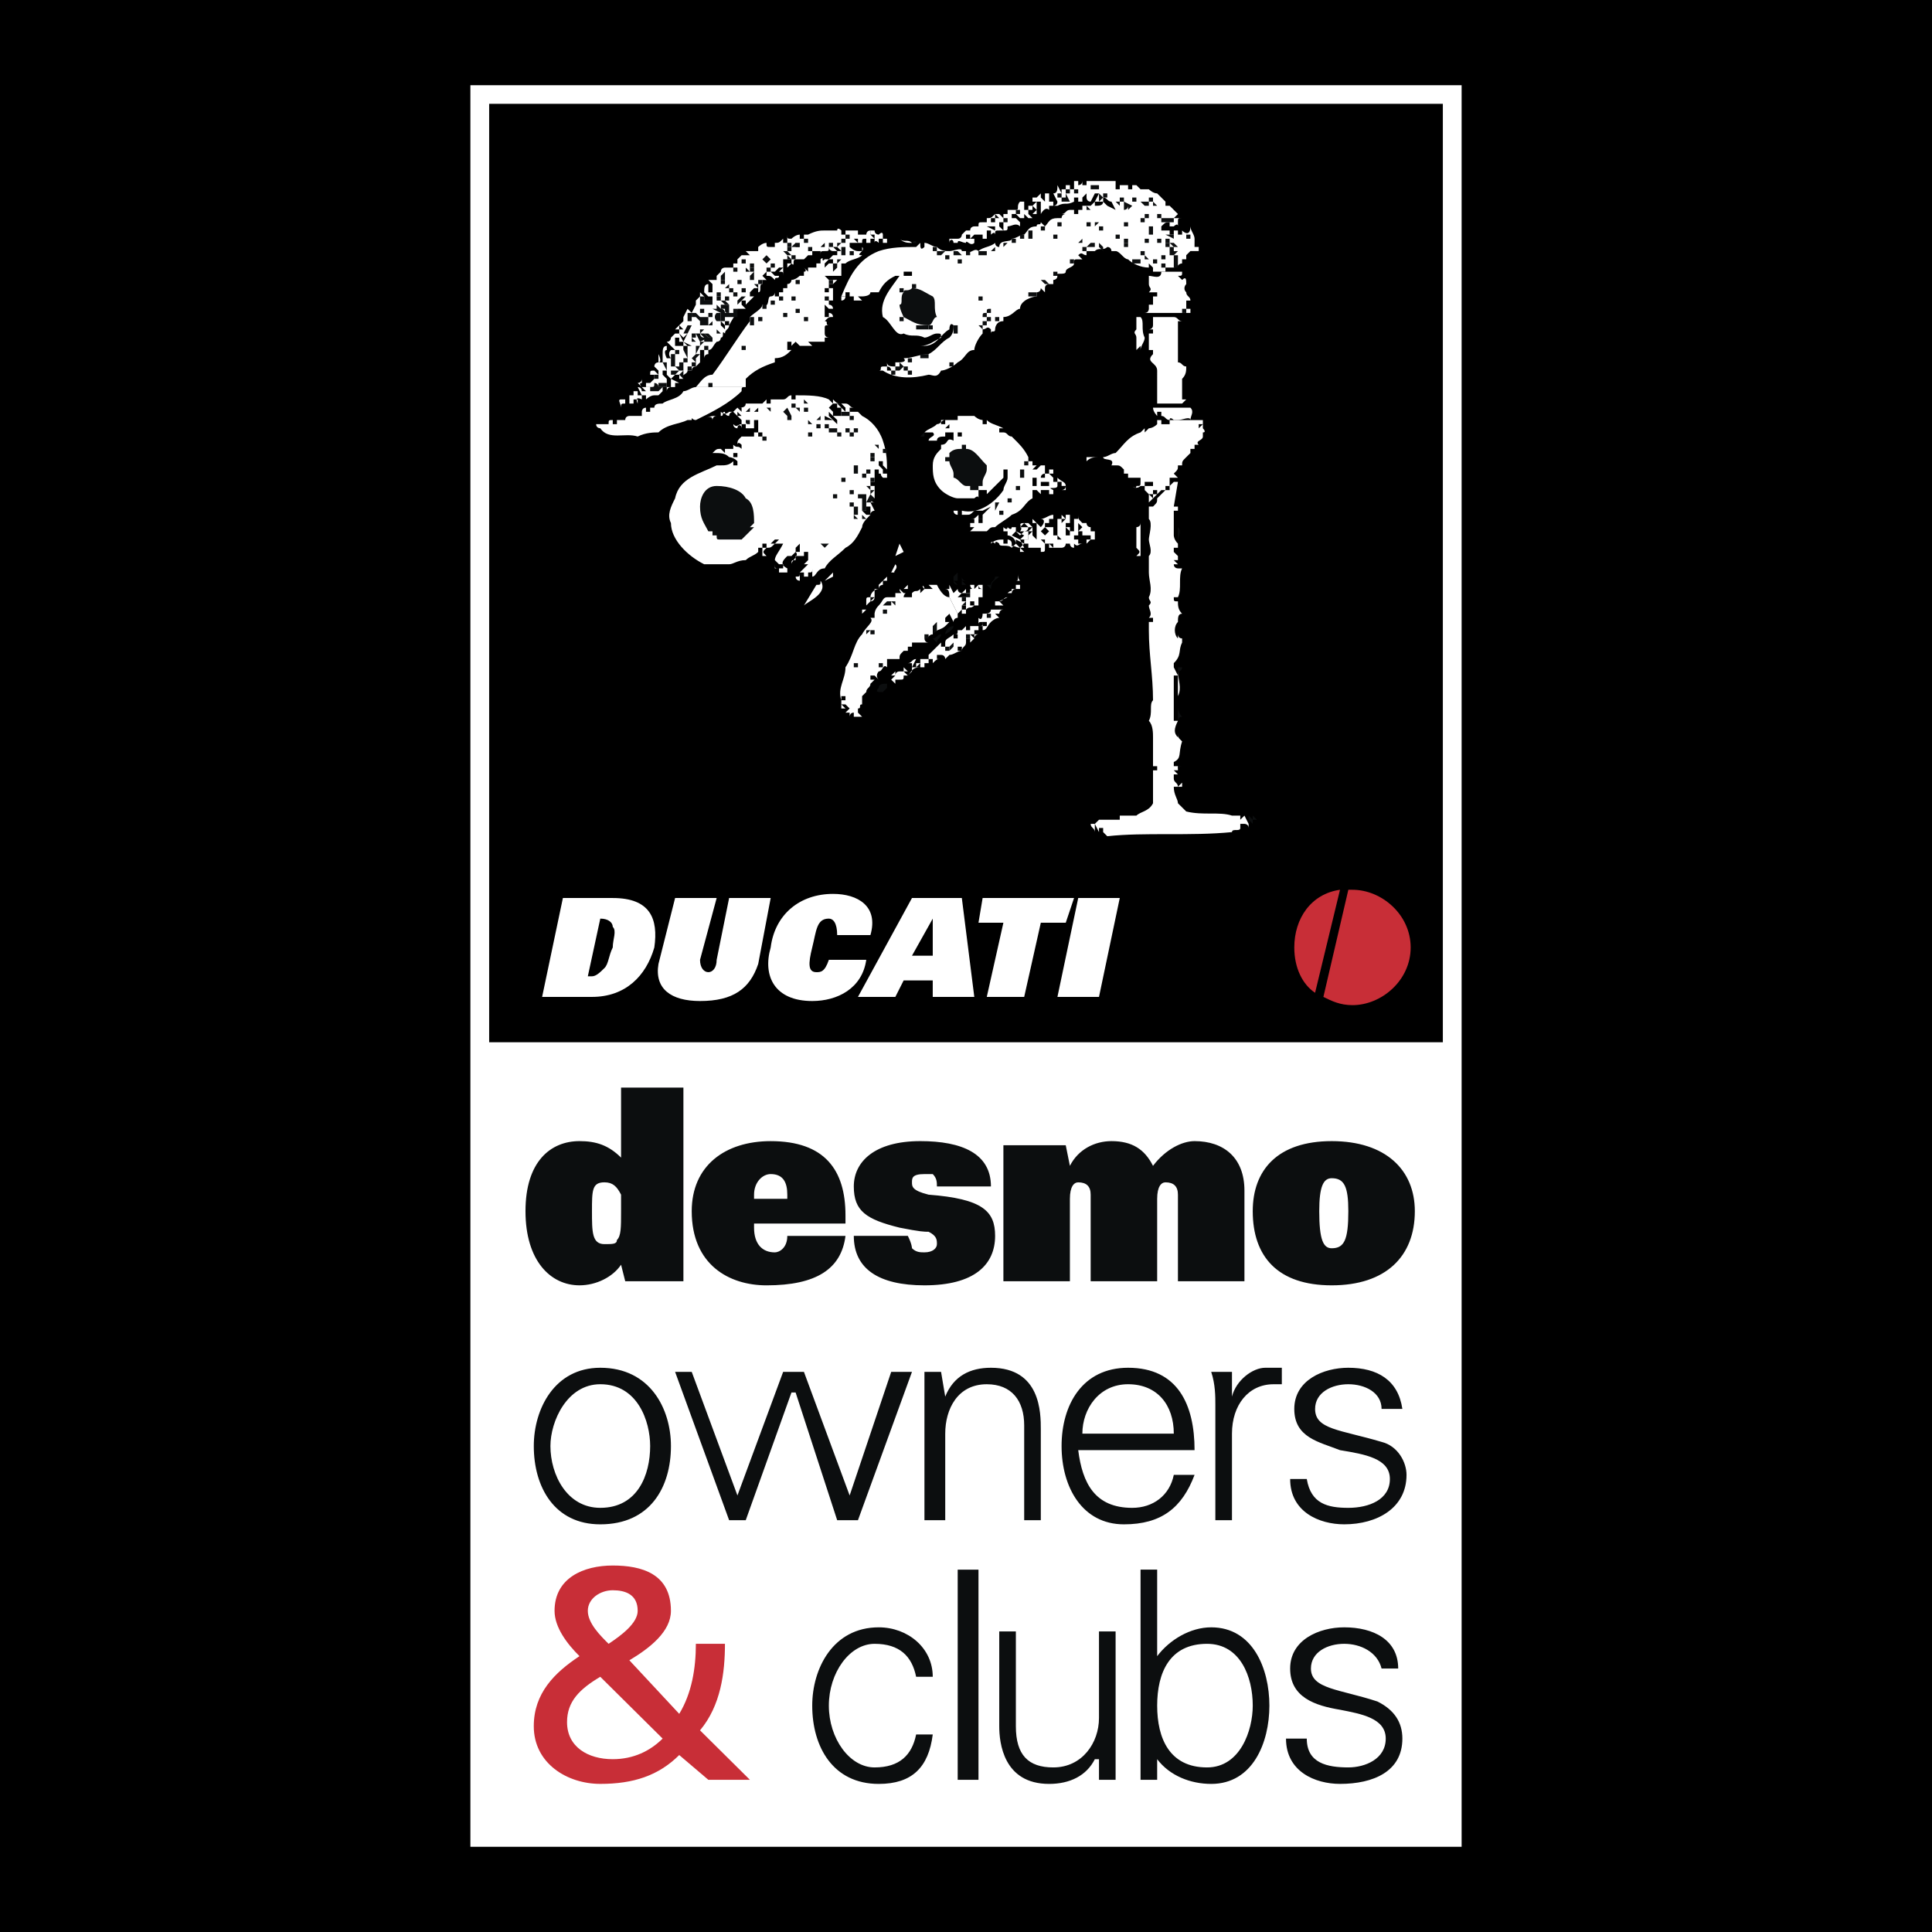 <svg xmlns="http://www.w3.org/2000/svg" width="2500" height="2500" viewBox="0 0 192.756 192.756"><path fill-rule="evenodd" clip-rule="evenodd" d="M0 0h192.756v192.756H0V0z"/><path fill="#fff" d="M46.931 8.504h98.895v175.748H46.931V8.504z"/><path d="M48.804 10.358v172.04h95.149V10.358H48.804z"/><path fill-rule="evenodd" clip-rule="evenodd" fill="#fff" d="M47.867 103.984h97.022v79.342H47.867v-79.342zM124.572 82.195l-.414-.822h-.414.414l-.414.411v-.411h-.83c-1.244-.411-2.902 0-4.561-.411l-.83-.822c0-.412-.414-.822-.414-1.645h.83v-.412l-.416.412c0-.412-.414-.412-.414-.822h.414-.414v-.411h.414l-.414-.411h.414v-.411h-.414v-.411c.83-.411.414-.822.83-2.056-.416-.411-.416-.411-.416-.822v.411c-.414-.411-.414-.822 0-1.644h-.414v-4.521h.414v2.055c.416-.822 0-1.644 0-2.466v.411l-.414-.822h.414-.414v-.411c.83-.822.414-1.233.83-2.056v-.411c-.416 0-.416-.411-.416-.411v.411c-.414-.411-.414-1.233 0-1.645 0-.411 0-.822.416-.822-.416-.412-.416-.823-.416-1.233-.414 0-.414 0-.414-.411h.414c.416-.822 0-2.056.416-2.877h-.416s-.414 0-.414-.411h.414l-.414-.412h.414v-.411l-.414-.411h.414v0h-.414v-.411h.414v-.411c-.414-.411-.414-.822-.414-.822V52.187h.414-.414V50.954h.414V48.899v1.644h-.414l.414-2.466h-.414l-.414.411v-.822h.828v-.411.411l-.414-.411c.414-.411.414-.411.414-.822h.416c0-.412 0-.412.414-.822l.414-.411v-.412h.414v-.411h-.414.83c-.416-.411.414-.411.414-.822v-.411c.414 0 0-.411 0-.411v-.411-.411h-1.244-2.072v.411h-.416v-.411.411h-.414v-.411h-.414v.411c-.414.411-.83.411-.83.411l-.414.411v-.414l-.414.411c-1.244.411-1.658 1.233-2.488 2.056-.414 0-.83.411-1.244.411 0 .411 1.244 0 .83.822h.414c.414 0 .414 0 .83.411v.411h.414v.411h1.244v.411h-.416.416v-.411.411c0 .411 0 .411-.416.411 0 0 0 .411-.414 0 .414.411.83 0 .83 0h.414v-.411h.83v.411h-.83v.411l.414.411v.822l.416-.411-.416-.412h.416v.412l.828-.822h.414v-.411h.416v.411h-.416l-.828.822c0 .411 0 .411-.414.822h.414-.414-.416v1.234c.416.411 0 1.645 0 2.056s.416 1.233 0 1.645v1.645c0 .822.416 1.645 0 2.466 0 .411.416.411 0 .822 0 .411.416.823 0 1.234h.416v.411h-.416v.822c0 2.467.416 4.522.416 6.989-.416.411 0 1.233-.416 2.056.416.411.416 1.233.416 1.644v2.878h.414v.411h-.414v3.289c-.416.822-1.244.822-1.66 1.233h-1.658v.411h-2.072l-.414.411.414.822v-.412h.414v.412l.414.411c3.732-.411 8.293 0 12.439-.411 0-.412.83 0 .83-.412v-.411h.414s.414 0 .414.411v-.412zm-4.974-39.465v-.411h.414l-.414.411zm-4.977 6.166v-.411.411zm.416.411v-.411.411zm0 0v-.411h.414v.411h-.414zM109.232 83.018v-.822h-.416c0 .41.416.41.416.822zM95.549 50.952h-.415c0 .411.415.411.415.411v-.411z"/><path d="M105.5 47.663h-.414l-.416-.411h.416v-.411h-.416v.411h-.414v.411h-.414c0-.411.414-.411.414-.411v-.411h-.414.414v-.411h-.83.416l-.416.411h-.414l.414-.411h-.414v-.412h-.414v-.411c-.414-.823-.83-1.233-1.658-2.056v.411-.411c-.414 0-.414-.411-.83-.411h-.414v-.41h.414c-.828-.411-1.244-.411-1.658-.822v.411h-.414v-.411s-.414 0-.83-.411h-1.659v.411h-1.244c-.415 0-.415.411-.829.411v.411-.411c-.415.411-.83.411-1.244.822h.83c.415.411-.415.411-.415.822h.83c0-.411.414-.411.829-.411v-.411h.83v.822c-.829-.411-.415.411-1.244.411v.411c-.414.412-.829.823-.829 1.645 0 .822 0 1.644.829 2.466.415.411 1.244.822 1.659.822h1.659s.416-.412.416 0v-.823h.414v.411-.411h.414v.411l.414-.411 1.244-1.233v-.822h.416v.822c0 .411-.416.822-.416 1.233-.828 1.233-2.486 2.466-4.146 2.056v.411h.415c.414 0 .414 0 .829-.411h.83l.828-.412-.828.822v.411h-.414v-.411c-.416.411-.416.411-.831.411h.415v.411h-.415v.411h.415l-.415.411h-1.244 2.902c.414-.411.414-.411.83-.411.414-.411 1.244-.822 1.658-1.233 1.244-.411 1.244-1.233 2.072-1.644v-.823h.414v.411-.411l.416.411h.414-.414v-.411h.828v.411h.416v-.411c-.83-.411.414 0 .414-.411v-.411h.414v.411h.416c0 .411-.416.411-.416.411h.416v-.411c-.001-.409-.417-.409-.831-.82zm-11.61-5.344v-.411h.415v.411h-.415zm.83.411h-.415l.415-.411v-.411.822zm.829.822v-.411h.415v.411h-.415zm.414-.411h.415-.415zm.415-1.233h-.415.415v-.411.411zm2.073.411h.414-.414zm-.828 9.866v-.411h.414v.411h-.414zm2.486-5.344h.416-.416zm3.317.822v.822h-.414v-.822h.414zm-.414-.411h.414-.414zm1.244 1.233h-.414v-.411h.414v.411zm0 0v-.411h.414v.411h-.414zm1.244-.411h-.83.416v-.411h.414v.411zM101.768 54.652h.416l-.416-.822h.83v-.822h-.414c.414 0 .414-.411.414-.411h-.83l.416-.411.414.411h.414l-.414-.411h-.414c-.83 0 0 .411-.416.822h.416l-.416.411-.414-.411.83.411-.416.411-.828-.411.414-.411v-.411h-.414s0 .411-.414 0c0 0 0 .411-.416 0v.411h.416v.411c.414 0 .828.411.828.822l-.414.411v-.411c0-.411-.414-.411-.414-.411v.411h.414-.83v-.411c-.414 0-.828 0-1.244.411 0-.411.416 0 .416 0 0-.411.414 0 .414 0 0 .411.83 0 1.244.411-.001-.411.414 0 .828 0v.411h.416l-.416-.411zm-.414-.822l.83.411-.416.411-.414-.411v-.411zM107.158 51.363h.416-.416z" fill-rule="evenodd" clip-rule="evenodd" fill="#fff"/><path d="M108.816 53.007v-.411c-.414 0-.414-.411-.414-.411h-.414c-.414-.411-.414-.411-.414-.822v.411h-.416v1.644-.411h-.414v.411h-.414v-.822l.414.411V51.774v-.411h-.414v.411h.414-.414l-.416-.411v.411h.416l-.416.411v-.411h-.414v.822h-.414v-.411-.411.822h-.83v-.411h.414v-.411h.416v-.411c-.416 0-.83.411-1.244.411.414 0 .414.411 0 .822l-.83-.822v.411h-.414.828v.411h-.414l-.414.411h.414l-.414.411v.411h-.414v.411h.414v.411h.414v.411-.411h.83v.411c.414 0 .414 0 .414-.411h1.658s.416 0 .416-.411h.414s0 .411.414.411v-.411c.416.411.416 0 .83 0h-.414v-.41h.414v.411-.411h.414v.411l.414-.411h-.414v-.411h.414v.411h.416v-.822h-.416v-.001zm-2.486-.822v-.411.411zm0 .411v-.411h.414v.411h-.414zm-2.904.822v.411l-.414-.411v-.411h.414v.411zm-.414-.411v-.411h.414v.411h-.414zm2.074-.411h.414v.411h.414-.828v-.411zm0 .822v-.411h.414v.411h-.414zm-1.244.412h.414v.411l-.414-.411zm.414.822v-.411h.414v.411h-.414zm0-1.234l-.414-.411.414-.411.414.411-.414.411zm.83 1.234l-.416-.411h.416v-.411.822zm.414-.411zm.414-.411h-.414v-.411l.414.411zm.416 0v-.411.411zm.414 0h.414-.414zm1.244 0h-.83v-.411h.83v.411zm-.414-.412v-.411h.414v.411h-.414zm0-.411v-.822l.414.411-.414.411zm.414.823h.414-.414zm0 0v-.411h.414v.411h-.414zM113.793 55.063v-2.878c0 .411-.416.411-.416.411V54.651c.416.411.416.411 0 .822h.416v-.41zM113.793 52.185zM88.085 46.43l.415.411v.411c0-1.233 0-2.055-.415-3.289h-.414.414c-.414-1.233-1.244-2.056-2.073-2.467l-.415-.411h-.415v.411h.415-.415v-.411h-.414v-.411h.414v0c-.414 0-.414-.411-.829-.411h-.415l.415.411v.411l-.829-.822h.415c-.415 0-.415 0-.83-.411v.411h.415v.411h-.414v.411-.411h.83v.411h-.415.415v.411h-.83l.415.411v.411l-.415-.411h-.83v-.411l.829.411-.415-.411h.415-.415v-.411l.415.411v-.411l-.415-.411.415-.411-.415-.411c-.829-.411-2.073-.411-3.317-.411h-.415.415v.411h-.83.415v-.411c-.415 0-.415.411-.829.411H76.89v.411h-.415v-.411l-.414.411h-.83v.411-.411h-.415-.415c0 .411-.415.411-.83.411l-.414.411h-.415c-.415.411-.829 0-.829 0v.411c.415 0 0-.411.415-.411 0 .411.415.411.415.411s0-.411.415-.411l.414.411v-.411l.415.411h-.415l.415.411v.411c-.415 0-.415.411-.829 0 0 .411.414.411.414.411 0-.411.415-.411.415 0v-.411h.415v.411H75.647v.411h-.415v.411h-.415-.415v.411-.411h-.415c-.415.411-.415.411-.415.822 0 0 0-.411.415 0v-.411.822c-.415-.411-.415 0-.829-.411v.411h-.828v.412l-.415-.412c-.415 0-.415 0-.829.412.829 0 1.244 0 1.658.411v-.411h.829v.411h-.413v-.411h-.415v.411s.415 0 .829.411v.412h-.414v-.412c-.415.412-.83.412-1.244.412h-.415c-1.659.822-3.732 1.233-4.146 3.289-.415.822-.83 1.644-.415 2.466 0 1.645 1.659 3.289 3.317 4.111h2.488c.415 0 .829-.412 1.659-.412.415-.411.829-.411 1.244-.822h.415v.411h-.415v.411-.411h.829c-.414-.411-.414-.411 0-.822h-.414v.411h-.415v-.411h.415v-.411h.414v.411c.415 0 .415 0 .83-.411h-.415l.415-.411h.415l-.415.411h.829c-.415.822-.829 1.233-.829 1.644l.415.412h.415v.411h-.829v-.411c0 .411 0 .411.415.411v.411h.829v-.411c-.829-.411-.415-.823 0-1.233h.415l.415-.411v-.411l.415-.411v-.411V55.063h-.415c.415.411-.415.822-.415 1.233 0-.412 0-.412.415-.412v-.411h.83v-.411.411-.411h.415v.822h-.415.415l-.415.412h.415l-.83.822h.415v.411h-.415v-.411c0 .411 0 .411-.415.411 0 .412.415.412.415.412v-.412h.83v.412h-.415.415v-.412h.414-.414v-.411c.414 0 .414 0 .414-.411V57.529c.415 0 .415-.822 1.244-.822.415-.823 1.244-1.233 2.073-2.056.829-.411 1.244-1.233 1.659-2.056 0-.411.415-.822.829-1.233h-.415l-.415-.411h.415v.411-.822h.415v.822c0-.411.415-.411.415-.411l-.415-.823h.415c-.415 0-.415-.411 0-.411v-1.233h-.415v-.411h.415c.415 0 .415 0 0 0V46.84h.415v.411c.414 0 0 0 .414.411h.41v-.411h-.415v-.411l-.414-.411h.414-.414v-.412h.414v.413zm-14.097-5.345l-.415-.411h.415v.411zm1.244 1.645v-.822h.415v.822h-.415zm.415.822v-.411h.415v.411h-.415zM99.695 59.996l.83-.411c-.416 0-.416.411-.83.411h-.414v.411h.828v0l.416-.411-.416.411-.414-.411zM100.939 58.763c0 .41 0 0-.414.41h.414s0-.41.414-.41h-.414zM101.354 58.352v.412h.414v-.412h-.414zM101.768 57.941s-.414-.412 0-.822c-.414.411 0 .822-.414.822h.414zM100.939 59.585h-.414.828-.414v-.412.412z" fill-rule="evenodd" clip-rule="evenodd" fill="#fff"/><path d="M99.695 60.407v.411h-.83.416-.416c0 .412-.414.412-.828.412 0 0 0 .822-.414.411v.411h-.416.416v.411c0-.411 0-.411.414-.411 0 .411 0 .411-.414.411h-.831v-.411.822h-.414v-.411l-.415.411h-.415c0 .411 0 .411-.415.411h.415v.411h-.415v-.411c-.415.411-.829.411-.829.822v.411h-.414v-.411l-1.244 1.233h-.415.415v.411h-.829-.415.415v.411h-.415v.411h-.415l.415-.822c-.415 0-.415.411-.829.411h.414v.822l-.414.411-.415-.411h.415l-.415-.411v.411h-.415v.411-.411s-.415 0-.415.411v-.411l-.829.822.415-.411h.415l-.415.411.415.411v-.411h.415c.415 0 .415 0 .415-.411h.415c.414-.411.414-.822 1.244-.822h-.415l.415-.411v.411h.415v-.411h.415v-.411h.415v.411c.415-.411.415-.411.829-.411h-.414v-.411h.414v0c.415 0 .415.411.415.411l.415-.411h-.415.415c.415 0 .829-.411 1.244-.411h-.415v-.411h.415v.411c0-.411.415-.411.415-.822h.414-.414v-.411h.414v.411l.415-.411-.415-.411h.415v.411c0-.411.416-.411.416-.411h-.416v-.411h.83c.414 0 .414-.411.828-.822h-.414v.411h-.414v.411h-.414v-.411h.414v-.411h.828s.416-.411.83-.411l-.414-.411h.414s0-.412.414-.412h-.414v-.411h-.003zM88.5 68.218h.415-.415zM98.037 59.173v-.822h-.414c0 .412.414.412.414.412h-.414v-.412l-.416.412v-.412h-.415c0 .412.415.412 0 .412v.41h-.414v-.41l-.415.41h.415v.412h-.83l.415-.412c-.415 0-.415-.41-.415-.41h-.415.415l-.415.41-.415-.822v.412h-.415c.415 0 .415.41.415.822l.829 1.645.415-.412h.415-.415v.412h.415v-.412h-.415v-.411h.415v.411h.414-.414c.414-.411.414 0 .829-.411h-.415v-.411h.415v.411h.416v-.411h-.416.416v-.411h.414v-.412h.001zM92.646 58.352v-.411.411zM90.159 58.763h.415v-.411l-.415.411z" fill-rule="evenodd" clip-rule="evenodd" fill="#fff"/><path d="M95.549 61.641v-.411l-.829-1.645c-.415 0-.83-.412-1.244-1.233h-.83l.415.412h-.83c0-.412-.415-.412 0 0l-.415.41v-.41c-.415.41-.415 0-.83.41v.412h-.829c0-.412.415-.412 0-.412l-.415-.41c0 .41.415.41 0 .41l.415.412-.415-.412h-.412v.412h-.83c-.415 0-.415.411-.829.822-.415.411-.415.823-.415.823v.411h-.415c.415.411-.415.822-.829 1.644-.83.822-.83 2.056-1.659 3.289 0 1.233-.829 2.056-.415 3.289v-.411h.415v.411h-.415v.822h.415l-.415-.411h.415l.415.411-.415.412h.415v.411s0-.411.414-.411v.411h.83l-.415-.411v-.412c.415 0 0-.411.415-.411v-.822l.415-.411c0-.411.415-.411.415-.822v-.411.411l.415-.411h-.415v-.411h.415l.415.411c-.415-.411 0-.822 0-.822.414 0 .414-.822.829-.411v-.822h.415v.411-.411h.83c0-.411 0-.411.415-.822h.415v-.411h.414v-.411H92.649c-.415 0-.415-.411-.415-.411.415 0 .415-.411.829-.411 0-.411.829-.411 1.244-.822l.415-.411h-.415v-.411h.415-.415l.415-.411.415.822c-.003-.414.412-.414.412-.414zM115.865 41.497c.414 0 .414.411.83.411 0-.411.414 0 .414 0h.414c.416 0 1.244-.411 1.244 0 0-.411.414-.822 0-1.233h-3.73c0 .411.414.822.414.822h.414zm-.414 0v-.411h.414v.411h-.414zM83.939 29.986c.415 0 .415-.411.415-.411h-.415v.411zM99.695 22.998h.414l-.414-.412v.412z" fill-rule="evenodd" clip-rule="evenodd" fill="#fff"/><path d="M119.182 24.231h.416-.416v-.412c0-.411-.414-.822-.414-1.233 0 .822-.414.822-.828.412v.411h-.416v-.411h-.414v.411h-.414v-.411h-.83v-.412c.414-.411.414-.411.83-.411v.411h.414s.414-.411.414 0v-.411c0-.411 0-.411.416-.411h-.83l.414-.411-.828-.822h-.416v-.411l-.828-.822c-.414 0-.83-.411-.83-.411h-.828l-.416-.412h-.414v.412h-.414v-.412h-.83v-.411.411h-.414v-.411h-.414-2.488v.411h-.414v-.411c0 .411-.414.411-.414.411v-.411h-.416v.823h-.414v-.412h-.414v.412h-.416v.411l-.414-.822c0 .412 0 .822-.414.822l.414.822c0 .411-.414.411-.414.411h.414c.83-.411.83 0 1.658-.411v.411-.822h.416v.411h.414v-.411l.414-.411v.411s0 .411.414.411l.416-.822h.414l-.414.822h.828v-.411c.414 0 .414.411.83.411l.414.822-.83-.411-.414-.411c0 .411-.414.411-.828.411v-.411l-.416.411h-.828v.411h-.414v.411h-.416v-.411h-.414c-.414 0-.414.411-.83.411h.416s-.416 0-.416.411h-.416c-.83 0-.83.411-1.244.822l-.414-.411c0 .411-.416 0-.416.411-.828 0-.828.412-1.242.822-.416 0-.83.411-1.244.411 0 .412-1.244 0-1.244.822-.414 0-.414-.411-.414-.411-.416.411-1.244.411-1.658.822-.416-.411-.831.411-1.245 0h-.415c0-.411-.829 0-1.244 0s-.83 0-1.244-.411c-.415 0-.83-.411-1.244-.411v.411c-.415.411-.415 0-.415-.411l-.415.411c-1.244 0-2.488 0-3.731.411-2.073.822-2.902 2.467-3.732 4.522h.415v-.411h.415v.411h.414v.411h.83l-.415-.411h.415s.829 0 .829-.411h.83c.414-.822.829-1.233 1.658-1.644h.83v-.412.412-.412h.829v.412h-1.244c-.829 1.233-2.073 2.466-1.659 4.111.83.411 1.244 2.056 2.073 1.645.829.411 1.244 0 2.073.411.415 0 .829-.411 1.244-.411.414 0 .414 0 .414.411-.829.411-1.244.822-2.073.822h.415c1.244 0 1.658-1.233 2.488-1.644 0 0 0-.822.415-.411 0 .411 0 .822-.415 1.233-.83.411-1.244 1.233-2.073 1.644-.829 0-1.659.411-2.488.411.415.411-.415.411-.415.411h-.415v.412c-.415 0-.829 0-.829-.412v.412c.415 0 .415.41.415.41H88.5v-.41h-.415c-.414 0 0 .41-.414.41h.414c1.244.823 2.902.823 4.561.412.415 0 .83.411 1.244-.412.415 0 1.244-.41 1.659-.822.83-.411.83-1.233 1.658-1.233 0-.412.416-1.233.83-1.645v-.411c.414 0 .414-.411.828 0v.411c0-.411.416 0 .416-.411 0 0 0-.822.828-.822v-.411c.83 0 1.244-.822 1.658-.822 0-.822 1.244-1.233 1.658-1.233v-.411s.416 0 .416-.411l.414.411v-.411c0-.411.414-.411.414-.411h.416v-.412s.414 0 .414-.411c-.414-.412.83 0 .83-.412 0-.411.828-.411.828-.822s0-.411.416-.411h.414l-.414-.411c.414-.411.414 0 .828 0v-.411h.83c.414-.411.828 0 1.242-.411.416 0 .416.411.416.411h.414c.414 0 .83.822 1.244.822.414.411 1.244.822 2.072.822v-.411l.416.411v.411h.414v-.411.411h.828v-.411h.83c.414 0 .414-.411.83-.411v-.411h.414v0-.411l.414-.411h.83v-.411h-.416v-.41h.003zm-33.999 5.344h.415-.415zm26.122-10.688v-.412h.414v.412h-.414z" fill-rule="evenodd" clip-rule="evenodd" fill="#fff"/><path d="M105.086 20.12h-.416v-.822h-.414v.822l-.414-.411h.414-.414v-.411l-.416.411h.416-.83v.411h.414l-.414.411h-.414v-.411.822h-.414v-.822h-.416c0 .411 0 0 0 0-.414.411 0 .822-.414.822h-.828v.411h-1.244l.414.411h-.414v-.411c-.416.411-.416.411-.83.411v.411h-.414v.411-.411c-.414 0-.414 0-.414.411h-.416s-.415 0-.415.412h-.414l-.415.411h.829v.411h-.414v-.411h-.415s0 .411-.415.411h-.829v.412c0-.412.415-.412.415 0h.415c0-.412.415 0 .83 0 0-.412.414.411.829 0v-.412h-.415l.415-.411v.411-.411h.416v0h.414v-.411h-.414v.411-.411h.414v.822h.414v-.822h.414v.411c.416-.411.416 0 .416 0 0-.411 0-.411.414-.411v-.823h.414v.822c.416 0 .416 0 .416-.412.414 0 .828-.411 1.242 0v-.411l-.414-.411h-.414v-.411h.414l.414.411h.416v-.411h-.416.416l.414.411h.414l-.414-.411v-.411h.414v-.411l.414.411-.414.411h.414v-.822h.416-.416v-.41h.416v.411l.828-.411-.828.411v.822s.414-.822.828-.411v-.411h.416v-.411h-.001zm-5.805 2.878l-.83-.412h.83v.412zm0-.823h-.416v-.411h.416v.411zm.828-.411l-.414-.411h.414v.411zM96.378 23.408zM61.964 40.674c0-.411 0-.411.415-.411v-.411h-.415c-.414 0 0 .411 0 .822zM64.038 38.619s-.415-.411 0-.411v-.411c0 .411-.415.411-.415.411l.415.411zM69.013 30.397v.411-.411zM74.403 30.397zM88.5 23.408v.411h-.415v.412h.415v-.823zM89.33 23.819h-.415v-.411.411h.83-.415zM89.744 23.819c.415.412.83.412 1.244.412-.414-.412-.829 0-1.244-.412zM87.671 23.408s-.415 0-.415-.411h-.415v.411h.415v.823s0-.412.415 0v-.412h-.415.829v-.411s0-.41-.414 0z" fill-rule="evenodd" clip-rule="evenodd" fill="#fff"/><path d="M64.452 38.619h-.415l.415.411h-.415v-.411.411s0-.411-.415-.411l.415.822h-.415v-.411h-.414v-.411.822h-.415v.822h.829s-.414-.822.415-.411h.415-.415v-.411h.415v.411s.415-.411.829-.411h.415l.415-.411v-.411h.414v.411c0-.411.415-.411.415-.411h-2.488zm2.488 0h.415-.415zm2.488 0c-.415 0-.829.411-1.244.411-.415.822-1.659.822-2.073 1.233-.415 0-.83 0-.83.411h-.415v.411h-.415v-.411c-.415 0-.415.411-.415.411v.411h-1.244s-.415 0-.415.411h-.827v.411h-.415v-.411c-.415 0-.415 0-.415.411h-.414-.83c0 .411.415.411.415.411.829 1.233 2.488.411 3.731.822.83-.411 1.659-.411 2.073-.411.829-.822 2.073-.822 2.903-1.233h.415c0-.411 0 0 .415 0 1.659-.822 3.317-1.645 4.561-2.878 0-.411 0-.411.415-.411h-4.976v.001zm-6.22 1.644v-.411h.414v.411h-.414z" fill-rule="evenodd" clip-rule="evenodd" fill="#fff"/><path d="M66.525 38.619v-.822l-.414-.411v-.412h.414v.412l.415.411h-.415.415v.822h.415v-.411h.414l-.829-.411.415-.411v.411-.411h.414v.411h.415c-.415-.411.415-.411.415-.823h.415c0-.41.415-.41.415-.41l.415-.412V34.919h.415v.822s0-.411.414-.411v-.411c.415 0 .415-.412.83-.823v-.411.411c.415 0 .415-.411.415-.411.415 0 0-.822.415-.411 0-.411.415-.411.415-.822h-.418v.411l-.415-.411v-.411l.415.411v-.411h.415v.411c.415-.822.829-1.233.829-1.645h.83l-.415-.411v-.411h.415v.411l.829-.822h-.415v-.411l.415-.411h.415v.411c.415 0 0-.822.415-.822v-.411h.414v.411-.411l-.414-.411.414-.412v.412c.415 0 .415 0 .83.411 0-.411.415 0 .415-.411h-.415l-.415-.412h.83c.415 0 .415 0 .415.412v-.823l-.415.411h-.415l.415-.411h.415v-.822h.829v.411h-.415v.411l.415-.411c.415.411 0-.411.415-.411h.83l.415-.411v-.411.411h.414v-.411h.83v.411c0-.411 0-.411.415-.411v-.411h-.415l.415-.411v.822c.415 0 .415 0 .415-.411 0 .411.415.411.415.411h.415l-.415-.411h.415l.415.411h-.415v.411h-.42l-.415.411h.415v.411h-.415l-.415.411v-.411l.415-.411h-.415c-.415.411 0-.411-.415 0 .415 0 .415 0 0 0v.822-.411h-.415.415-.415v.411h-.829v.411l-.415-.411s.415.411 0 .411v.412h-.415s-.415.411-.829.411c0 0 0 .411-.415.411v.411h-.415v-.411.822h-.412v.411h-.415v-.411s0 .411-.415.411 0 1.233-.829.822c0 .411-.83.822-1.244 1.233v.411c-1.244 1.645-2.488 3.7-3.731 5.344-.829 0-1.244.822-1.659 1.233h4.976v-.822c.829-.823 1.659-1.233 2.902-1.645v-.411c.829 0 1.244-.411 1.658-.822h-.415v-.823h.415v.411h.415-.415l.415-.411.415.411h1.244l-.414-.411h1.658v-.411h.415s-.415 0-.415-.411v-.411c0-.411 0-.411.415-.411-.415 0 0-.411-.415-.411.415-.411.415-.411.829-.411 0-.411-.415-.411-.415-.411v.411h-.415V30.395l.415.411h.415c0-.411-.415-.411-.415-.411v-.411h.415v-1.233h-.415v.411h-.415v-.411h.415v-.411h.415v0l.415-.411h-.415v-.409h.83v-.412-.822h.415c.415-.411 1.244-.411 1.659-.822-.83 0 .415-.411 0-.822h-.415.415v.411h-.415c-.415 0-.829-.411-.829-.411v-.411h.829l-.415-.412h.415v-.411.411h.415-.415v.412h.415c0-.412 0-.412.415-.412v.412h.415v-.412h.415l-.415-.411v-.411c-.415 0-.415.411-.415.411v-.411.411h-.83v-.411h-.415v.411-.411h-.829v.411h-.415v-.411s-.415-.412-.415 0H82.28c-.415 0-.829 0-1.658.411h-.415v.411h-.415v-.411c-.415 0-.829.411-.829.411-.415 0-.415 0-.415-.411v.823h-.415v-.412c-.415.412-.415.412-.829.412v.411h-.415c-.415 0-.415 0-.415-.411-.414 0-.829.411-.829.411v.411h-1.244l.415.411h-.83l-.415.411v.411h-.411-.415.415v.411h-.83s-.415 0-.415.411v.412-.412l-.415.412v.411h-.83l.415.411v.822h-.415v.411-.411-.822c-.414 0-.414.411-.414.822l.414.411h.415v.411h-.829v-.411l-.415-.411v.411l-.415.411v.411l-.415.822-.415-.411h-.415.415l-.415.822h-.415.415v.411l-.415.411.415.411v-.411.411h-.415v-.411l-.414.411h.414v.411l.415.411.415-.411-.415.822.829.411h-.415v.412h-.415v-.412h.415l-.415-.411v.411h-.829v-.822h.414v.411h.415l-.415-.822h-.825.415l-.415.411s0 .411-.415.411l.415.411.415.412h-.415c-.415.411 0 .822 0 .822h-.829v.411h-.415v-.411h.829s-.414-.822 0-.822v-.412c-.414 0-.414.412-.414.822v.411h-.415v-.411s.415.822 0 .822-.415.412-.415.412l.415.41v.412l-.415-.412c-.415 0-.415 0-.415.412h.415v.411l-.415.411v-.411.411h-.415v.411h2.074v.001zm7.878-9.867h.415-.415zm8.292-.822l-.415-.411h.829v.411h-.414zM67.769 32.042z" fill-rule="evenodd" clip-rule="evenodd" fill="#fff"/><path d="M91.403 24.231h-.415s.415-.412.415 0zM94.305 25.875v-.411h.415v.411h-.415zM74.818 42.319c-.415 0-.415 0-.415-.411h.415v.411z" fill-rule="evenodd" clip-rule="evenodd" fill="#0c0e0f"/><path d="M109.646 45.608c-.414 0-.83 0-1.244.411v-.411h-.414 1.658z" fill-rule="evenodd" clip-rule="evenodd" fill="#fff"/><path fill-rule="evenodd" clip-rule="evenodd" fill="#0c0e0f" d="M96.792 59.585h-.414v-.412h.414v.412zM95.134 62.462c0 .411-.829.822-.829.822 0-.41.415-.822.829-.822zM93.89 63.285c0 .411-.414.411-.414.822l-.415-.411c.415 0 .415-.411.829-.411zM109.232 18.887v-.412h.414v.412h-.414zM110.891 18.475h-.416.416zM108.816 18.475v.412h.416v-.412h-.416zM106.33 19.297v-.41h.414v.41h-.414zM106.744 19.297v-.41.41zM107.158 19.297v-.41h.416v.41h-.416zM105.5 19.297v.411h.414v-.411h-.414zM110.061 19.708v-.411h.414v.411h-.414zM110.891 19.708v-.411.411zM109.646 19.708v.412l.415-.412-.415-.411v.411zM112.135 19.708h-.416v.412h.416v-.412zM112.963 20.12v-.412h.414v.412h-.414zM114.621 19.708v.412h.416v-.412h-.416zM111.305 20.12l.414.411v-.411h-.414zM106.33 20.12h.414l-.414-.823v.411h-.416v.412h.416zM114.621 20.12h-.828l.414.411h.414v-.411zM115.037 20.12v.411h.414l-.414-.411zM112.135 20.531v.411s.414 0 .414-.411v.411l.414-.411-.828-.411v.411zM108.402 20.942h.414l-.414-.411v.411zM109.646 20.942h-.414.414zM113.377 20.942h-.828.828zM101.354 21.353v-.411h.414v.411h-.414zM107.158 21.353h-.414.414zM113.793 21.353h.414-.414zM115.451 21.353v.411h.414v-.411h-.414zM114.207 21.353v.411h.414v-.411h-.414zM108.402 21.764h.414-.414zM114.207 21.764h-.414v.411h.414v-.411zM116.695 21.764h-.416.416zM117.109 22.175v-.411h-.414v.411-.411.411-.411h-.83v.411h1.244zM100.939 22.175h-.414v-.411h-.416v.411h.83zM105.5 22.175v.411h.414v-.411h-.414zM109.232 22.175v.411l.414-.411h-.414zM108.402 22.175v.411h.414v-.411h-.414zM112.549 22.175h-.414v.411h.414v-.411zM111.719 22.586h-.414.414zM103.842 22.586v.412h.414v-.412h-.414zM110.061 22.586h-.415v.412h.415v-.412zM112.549 22.998h.414-.414zM114.207 22.998h-.414.414zM115.037 22.998v-.412h-.416v.822h.416v-.41zM101.768 23.819v-.411h.416v.411h-.416zM103.012 22.998h-.414v.821h.414v-.821zM111.719 23.408h-.414v.411h.414v-.411zM116.279 23.408v-.41.41l.83.411v-.411h-.83zM118.768 23.408h-.414v.411h.414v-.411zM105.086 23.819v-.411h.414v.411h-.414zM84.769 23.408h-.415v.411h-.415v.412h.415v-.412h.415v-.411zM107.988 23.819l-.414.412h.414v-.412zM100.939 23.819v.412h.415v-.412h-.415zM112.549 23.819h-.414v.412h.414v-.412zM114.621 23.819h-.414v.412h.414v-.412zM116.279 24.231v-.412h.416v.412h-.416zM80.208 23.819v.412h.415v-.412h-.415zM100.525 24.231h-.416v.411l.416-.411zM115.865 23.819h-.414v-.411.411h.414zM115.451 24.231v-.412h.414v.412h-.414zM83.939 24.231h-.414v.411l.414-.411v.411-.411zM78.964 24.231h-.415v.411h.415v-.411zM79.793 24.231h-.415v.411h.415v-.411zM99.281 24.642l-.416.411h.416v-.411z"/><path fill-rule="evenodd" clip-rule="evenodd" fill="#0c0e0f" d="M111.719 23.819v.412h-.414.414v-.412zM78.964 24.642h.829l-.415-.411-.414.411zM83.11 24.231h-.415v.411h.415v-.411zM112.135 24.231v.411h.414v-.411h-.414zM116.695 24.231h-.416v.411h.416v-.411zM118.768 24.642zM79.793 24.642h.415-.415zM80.623 25.053v-.411h.414v.411h-.414zM109.646 24.642l.415.411v-.411l-.415-.411v.411zM115.037 25.053v-.411.411zM116.279 24.642h-.414.414zM108.816 24.231l-.414.411h.83v-.411h-.416zM111.719 25.053v-.411.411zM117.109 24.642h.414l-.414-.411h-.414l.414.411h-.414v.411h.414v-.411h.414-.414zM94.305 25.053h-.829v-.411h-.415v.411h.415v.411h.414v-.411.411l.415-.411zM98.451 25.053h-.828v.411h.414v-.411.411h.414v-.411zM116.279 25.464v-.411.411zM84.354 24.642h-.415v.822h.415v-.822zM95.963 25.464l-.414-.411h-.415v.411h.829zM96.792 25.053h-.414v.411h.414v-.411zM107.988 25.053v-.411h.414v.411h-.414zM79.378 25.053h-.414v-.411h-.415v.411h-.414l.414.411h.415l-.415-.411h.829zM80.208 25.053v.411-.411zM117.523 25.053h-.828v.411h.414l.414-.411zM114.207 25.053h-.414v.411h.414v-.411zM114.621 25.464h-.414.414zM79.793 25.464h-.415.415zM115.451 25.464h-.414.414z"/><path fill-rule="evenodd" clip-rule="evenodd" fill="#0c0e0f" d="M78.549 25.464v.411h.415l-.415-.411z"/><path fill-rule="evenodd" clip-rule="evenodd" fill="#0c0e0f" d="M78.964 25.464v.411h.414v-.411h-.414zM74.403 25.875h-.415.415zM76.062 25.875l.414.411.415-.411-.415-.411-.414.411zM77.306 25.875h-.415.415zM78.135 25.875h-.415.415zM114.207 25.875h.414l-.414-.411v.411zM115.865 25.875v-.411h.414v.411h-.414zM74.818 25.875zM84.354 25.875h.415-.415zM85.183 25.053h-.414v.411h.414v-.411zM95.963 25.875h-.414v.411h.414v-.411zM117.523 25.464h-.414v.822h.414v-.822zM73.988 25.875v.411h.415v-.411h-.415zM107.158 25.875h-.414v.411h.414v-.411zM83.525 26.286l.414-.411h-.414v.411h-.415v.411h.415v-.411zM102.598 26.286h-.414.414zM103.842 26.286h-.416.416zM113.793 25.875h-.83v.411h.83v-.411zM115.451 26.286v-.411h-.414v.411h.414zM74.818 26.697v-.411h.414v.411h-.414zM117.109 26.286v.411h.414v-.411h-.414zM74.403 26.286v.411-.411zM77.72 26.286h-.829v.411h.415v-.411h.414zM76.062 26.697h.414-.414z"/><path fill-rule="evenodd" clip-rule="evenodd" fill="#0c0e0f" d="M83.11 26.697v.411l.415-.411-.415-.411v.411zM74.818 27.108v-.411h.414v.411h-.414zM76.476 27.108v-.411h.415v.411h-.415zM77.306 26.697zM73.16 27.108v-.411h.414v.411h-.414zM105.914 26.697h.416-.416zM116.279 26.286h-.414v.411h.414v-.411z"/><path fill-rule="evenodd" clip-rule="evenodd" fill="#0c0e0f" d="M74.403 27.108h.415l-.415-.411v.411zM81.037 27.108h-.414.414zM82.695 27.52v-.412.412zM76.891 27.108v.412-.412zM105.086 27.52v-.412h.414v.412h-.414zM71.916 27.52v.411h.415v-.823l-.415.412zM74.403 27.93h.415-.415zM75.232 27.52v-.412l-.414.412v.41h.414v-.41zM79.793 27.93h-.415v.411h.415v-.411zM72.745 28.341v-.411.411zM75.647 27.93v.411h.415v-.411h-.415zM82.695 28.341v-.411h.415v.411h-.415z"/><path fill-rule="evenodd" clip-rule="evenodd" fill="#0c0e0f" d="M71.916 28.341v-.411h.414v.411h-.414zM74.403 27.93v.411-.411zM103.842 27.93l.414.411h.414l-.414-.411h-.414zM117.939 28.341v-.411.411h-.416l.416.411.415-.411h-.415zM73.988 27.93h-.414v.411h-.414v-.411.411h.828v-.411zM71.501 28.341zM75.647 28.341h-.415l.415.411v-.411zM80.623 28.752h-.415.415zM91.403 28.341h-.415v.411h.415v-.411zM71.501 29.164h-.415.415zM73.16 28.752h-.415v-.411l-.415.411h.415v.412h.415v-.412zM78.964 29.164v.411-.411zM90.574 28.752h-.83v.412h.415v-.412h.415zM73.574 29.164h-.414v.411h.414v-.411zM71.501 29.164v.411h.415v-.411h-.415zM103.426 29.164h-.828v.411h.828v-.411zM72.33 29.575v.411h.415v-.411h-.415zM82.695 29.575zM78.964 29.986v-.411h.414v.411h-.414zM97.623 29.986v-.411h.414v.411h-.414zM117.939 29.575v.411h.415v-.411h-.415z"/><path fill-rule="evenodd" clip-rule="evenodd" fill="#0c0e0f" d="M71.501 29.986v-.411h.415v.411h-.415zM74.403 29.164v-.412h-.415v.823l-.414.411v.411l.829-.822h-.415v-.411h.415zM78.135 29.986v-.411h-.415v.411h.829-.414zM77.72 29.986h-.829v.411h.415v-.411h.414zM101.768 29.986h.416-.416zM71.916 29.986l.414.411h.415l-.415-.411h-.414zM70.257 29.986v-.411h-.415v.822h.415v-.411.411h.414v-.411h-.414zM70.671 30.397v-.411h.415v.411h-.415zM82.281 29.575v.411h-.415.415v.411-.411h.414v-.411h-.414zM76.476 30.397h-.414v.411h.414v-.411zM101.768 30.397h-.414.414zM115.451 30.397h-.414v.411h.414v-.411zM69.842 30.397v.411-.411zM78.549 30.808h.415-.415zM69.842 31.219v-.411h.415v.411h-.415zM70.671 30.808v.411-.411zM76.062 31.219zM98.865 30.808c-.414 0-.414 0-.414.411-.414 0-.414 0-.414.411h.414v-.411h.414v-.411zM100.939 30.808h.415-.415zM79.378 30.808v.411h.415v-.411h-.415z"/><path d="M118.354 30.808v-.822h.414c0-.411-.414-.411-.414-.822-.414-.411 0-.822 0-.822 0-.411 0-.822-.414-.411l-.416-.411c.416 0 .416 0 .416-.412h-2.074c0 .822-.828.412-1.244.412v.822c0 .411.416.411 0 .822h.83v.411h-.414v.822h-.416v.411s0 .411-.414.411H118.768v-.411h-.414z" fill-rule="evenodd" clip-rule="evenodd" fill="#fff"/><path fill-rule="evenodd" clip-rule="evenodd" fill="#0c0e0f" d="M118.354 30.808h-.415v.411h.415v-.411zM70.671 31.219v.411h.415v-.411h-.415zM78.549 31.219h-.414v.411h.414v-.411zM100.939 31.219h-.414.414zM69.013 31.63v-.411h-.414v.823h.414v-.412zM81.037 31.63h-.414.414zM81.866 31.63zM90.159 31.63h-.415v.412h.415v-.412zM100.109 31.63v-.411.411zM75.647 31.63v.412h.415v-.412h-.415zM73.16 30.808v.411h-.415v-.822h-.83v.411l-.415-.411v.411h-.415l.829.411h-.415.83-.415v.822h.415v-.411h1.244v-.822h-.413zm-.83.411s0-.411-.415-.411h.415c0 .411 0 .411.415.411h-.415z"/><path d="M71.501 32.042h.415v-.822h-.415c-.415.41 0 .822 0 .822v-.411.411zM75.232 31.63h-.414v.823h.414v-.823zM80.623 31.63h-.415v.412h.415v-.412zM98.451 32.042v-.412h.414v.412h-.414zM70.671 31.63h-.829l-.414-.411h-.415v.411h.415l.414.412-.414.411.414-.411v.411h.415v-.823.412-.412.412h.414-.414v.411h.414v-.823zM99.281 32.042v-.412h.414v.412h-.414zM98.037 32.453v-.411h.414v.411h-.414zM92.646 32.453v.411h.415v-.411h-.415z" fill-rule="evenodd" clip-rule="evenodd" fill="#0c0e0f"/><path d="M71.086 32.042l-.415.411h-.414.829v.822-1.233zM91.817 32.453h-.414v.411h.829v-.411h-.415zM92.232 32.453v.411h.414v-.411h-.414zM68.599 32.453l-.415.822h.415l.414-.822h-.414zM69.842 32.453h.415-.415zM98.037 32.453h-.414v-.411.411l.414.411v-.411zM95.134 33.275v-.822h.415v.822h-.415zM70.257 32.864h-.415v.411l.415-.411zM70.671 32.864v.411-.411zM74.403 32.864v.411-.411zM93.89 33.275v-.411.411zM71.501 33.275h.415l-.415-.411v.411zM70.257 33.275l.414.411h.415l-.415-.411h-.414zM69.013 33.686h-.414.414zM70.671 34.097v-.411h.415v.411h-.415zM69.013 34.097h.415l-.415-.411v.411zM70.257 34.097v-.411h.414v.411h-.414z" fill-rule="evenodd" clip-rule="evenodd" fill="#0c0e0f"/><path d="M70.671 33.686l-.414-.411h-.415l.415.411c-.415 0-.415-.411-.415-.411h-.415v-.411h.415-.83.415v.411h-.415v.411h.415v-.411l.415.822v.411l.415-.411h-.415l.829-.411zM70.671 34.097v.411h-.414v.411h.414v-.822zM73.988 34.508v.411h.415v-.411h-.415zM68.184 34.919l.415.822v-.822h-.415zM96.378 34.919h.414-.414zM92.646 35.33h-.414v.411h.414v-.411zM91.817 35.33v.411h.415v-.411h-.415z" fill-rule="evenodd" clip-rule="evenodd" fill="#0c0e0f"/><path d="M113.793 34.508v.412c0-.412.414-.823.414-1.233-.414-.822 0-1.645-.414-2.056h-.416V32.864c-.414.411 0 .411 0 .822v1.234l.416-.412z" fill-rule="evenodd" clip-rule="evenodd" fill="#fff"/><path fill-rule="evenodd" clip-rule="evenodd" fill="#0c0e0f" d="M67.769 34.919h-.414v.411h-.415v.822h.415v-.411h.414-.414v-.411h.414v-.411zM69.428 35.33l.414-.822h-.414v.822h-.829.829l-.415.411.415.411v-.411l.414-.411h-.414zM90.574 35.741v.411h.414v-.411h-.414zM66.525 36.152h-.414l.414.822v-.822zM67.355 36.152h-.415v.412h.415v-.412zM117.523 36.152h-.414v.412h.414v-.412zM69.013 36.152h-.415v-.411h-.415v.411h-.415v.412h.415v-.412h.415v.412-.412h.415zM115.037 35.33h.414-.414zM69.013 36.564v-.412h.415v.412h-.415zM94.72 36.152v.412h.414v-.412h-.414zM68.184 36.564h-.829l.414.41h.415v-.41zM68.599 36.564v.41h.414v-.41h-.414zM90.574 36.564h-.415v.41h.415v-.41z"/><path fill-rule="evenodd" clip-rule="evenodd" fill="#0c0e0f" d="M90.159 36.564l-.415-.412v.412h-.414v.41h-.415v.412h.415v-.412h.414l.415-.41zM67.769 36.974h-.829v.412h.415l.414-.412zM68.184 36.974l-.415.412.415.411v-.823zM90.988 36.974h-.414v.412h-.415.829v-.412zM65.696 37.386h-.415v.411h.415v-.411zM91.817 36.974v.412-.412zM66.111 38.208v-.411.411zM64.867 38.208h.415c0 .411 0 .411-.415.411v.411h.83l.415-.411h-.83.415c0-.411-.415-.411-.415-.411h-.415zM71.086 37.797v.411h-.415v.411h.415v-.822z"/><path fill-rule="evenodd" clip-rule="evenodd" fill="#0c0e0f" d="M66.111 38.208h-.415v.411h.829v-.411h-.414zM80.623 40.263l-.415-.411v.411h.415zM81.452 40.263h-.415.415zM81.866 40.674v-.411.411zM75.232 40.674h-.414.414zM78.135 40.674h-.415.415z"/><path d="M115.037 34.508h-.416v.412h.416v.411c-.83.822.414.822.414 1.644V40.263h2.488l.414-.411h-.414.414-.414v-.411-.822h.414-.414v-.411-.411c.414-.411.414-.823.414-1.233-.414 0-.414-.412-.83-.412v-4.11h.416c-.416 0-.416-.411-.83-.411h-2.072v.822c0 .411-.416.411-.416.411h.416v.411h-.416V34.508h.416z" fill-rule="evenodd" clip-rule="evenodd" fill="#fff"/><path fill-rule="evenodd" clip-rule="evenodd" fill="#0c0e0f" d="M76.062 40.674h-.415l-.415.411h.415v-.411h.415zM76.476 40.674l.415.411v-.411h-.415zM79.793 40.674h-.415v-.411h-.414v.411h.414l.415.411v-.411zM74.818 40.674l-.415.411h.415v-.411zM78.135 41.085l.414.412h.415l-.415-.823-.414.411zM80.208 41.085v-.411h.415v.411h-.415zM75.232 41.085v.412-.412zM83.939 41.497v-.412h.415v.412h-.415zM84.354 41.908h.415-.415zM84.354 41.497v-.412h.415v.412h-.415zM81.037 41.497zM82.281 41.497zM85.183 41.497h-.414v.411h.414v-.411zM78.549 41.908v-.411h.415v.411h-.415zM81.452 41.908h.414v-.411l-.414.411zM76.062 41.908zM85.598 41.908h.415-.415zM79.378 41.908v.411-.411zM80.623 41.908h-.415.415v.411h.414l-.414-.411zM81.452 42.319v.411h.414v-.411h-.414zM86.427 42.319h-.414.414v.411-.411zM80.208 42.73h.415-.415zM84.769 42.73h-.415v-.411h-.415.415v.822h.415v-.411zM83.11 43.141v-.411h.415v.411h-.415zM85.183 43.141v-.411h.415v.411h-.415zM83.11 42.73h-.415v-.411h-.414v.411h.414v.411h.415v-.411zM81.037 43.141h-.414v.411h.414v-.411zM83.939 43.141h-.414v.411h.414v-.411zM85.183 43.141h-.414v.411h.414v-.411zM82.695 43.552h.415-.415zM76.062 43.963v-.411h.414v.411h-.414zM87.257 44.375l.414.41v-.41h-.414zM88.085 44.785v.412h.415v-.412h-.415zM86.842 45.197v.411h.415v-.411h-.415z"/><path fill-rule="evenodd" clip-rule="evenodd" fill="#0c0e0f" d="M86.842 46.019v-.411h.415v.411h-.415zM102.184 46.019v.411h.414v-.411h-.414zM85.598 46.43h-.415v.411h.415v-.411zM86.842 46.841h-.415v.411h.415v-.411zM102.184 46.841h-.416v.411h.416v-.411zM85.183 47.252v-.411h.415v.411h-.415zM86.013 47.252v.411h.414v-.411h-.414zM102.184 47.252h-.416v.411h.416v-.411zM91.817 43.552h.415v-.411l-.415.411zM86.842 47.663v.411h.415v-.411h-.415zM98.451 47.663h.414-.414zM84.354 47.663h-.415v.411h.415v-.411zM98.451 46.43c-.828-.822-1.244-1.645-2.073-1.645v-.411h-.415v.411c-.415 0-.829 0-1.244.412v.822-.411h-.415v.411h.415c0 .412.415.822.415 1.233v.411c.415 0 .829.822 1.244.822h-.415H98.037v-.411c0-.411.414-.822.414-1.233v-.411zM86.427 48.485l.415.411v-.411h-.415zM96.792 48.896v-.411h.415v.411h-.415zM97.623 48.485h-.416v.411h.416v-.411zM101.354 48.485v.411h.414v-.411h-.414zM84.769 48.896h-.415.415zM85.598 48.896h.415-.415zM86.842 49.307l.415-.411h-.415v.411l-.415.822h.415l.415-.41-.415-.412zM85.183 48.896h-.414v.411h.414v-.411zM83.11 49.719v-.412h.415v.412h-.415z"/><path fill-rule="evenodd" clip-rule="evenodd" fill="#0c0e0f" d="M86.013 49.307h-.415v.412h.415v1.233h.414v-1.645h-.414zM100.939 49.719h-.414v.41h.414v-.41zM83.525 50.129h-.415.415zM99.281 50.129v.823l.414-.823h-.414zM85.598 50.129v.412-.412zM85.183 50.129h-.414v.412h.414v-.412zM84.769 50.952h-.415.415zM100.109 50.952h-.414v.411h.414v-.411zM85.598 50.952v-.411h-.415v.822h.415v-.411zM86.013 51.363v.411h.414l-.414-.411zM85.183 51.774h.415l-.415-.411v.411zM85.183 52.185v.411-.411zM84.769 53.418zM74.403 49.719c-.415-.822-1.659-1.233-2.902-1.233s-1.659 1.233-1.659 2.055c0 1.233.415 1.645.829 2.467h.415v.411h.415c0 .411 0 .411.415.411h2.074l1.244-1.233h-.415l.415-.411c-.002-.823-.002-2.057-.831-2.467zM81.866 54.241l.415.411.414-.411h-.829zM117.523 53.418v.822c0-.822.416-1.233 0-1.645v.823zM95.963 57.941h.415s-.415 0-.415-.412v.412zM95.963 57.529h-.415v-.411l-.415.411v.412h.415v-.412h.415zM95.134 57.941c0 .411.415.411.415.411l-.415-.411zM95.963 57.941v.411h.415l-.415-.411zM96.792 59.585h.415-.415zM89.33 59.585v.411h-.83l-.415.411h.83v-.411l.415.411v-.822zM95.549 59.996zM96.378 59.996v-.411h-.415v.411h.415l-.415.411h.415v-.411zM88.085 61.229v-.411h.415v.411h-.415zM98.865 61.229h-.414v.412h.414v-.412zM86.427 62.874v.411l.415-.411h-.415z"/><path fill-rule="evenodd" clip-rule="evenodd" fill="#0c0e0f" d="M86.842 63.285v-.411h.415v.411h-.415zM93.476 62.051l-.415.411v.823l.415-.411h-.415.415v-.823zM96.792 63.285h-.414v.411h.414v-.411zM92.232 63.285v.411h.414v-.411h-.414zM96.792 63.696zM95.963 63.696h-.414.414zM95.134 64.107h.415-.415zM94.72 64.518v.411l.414-.411v-.411l-.414.411z"/><path fill-rule="evenodd" clip-rule="evenodd" fill="#0c0e0f" d="M94.305 64.929v-.411h.415v.411h-.415zM94.305 65.34h-.415.415zM88.085 66.163h.415-.415zM85.598 66.163h-.415v.411h.415v-.411zM87.671 66.163v.411h.414v-.411h-.414zM117.523 66.574v.411c.416 0 .416-.411.416-.411h-.416zM87.671 66.985h-.414.414zM84.769 67.807h-.415.415zM87.671 69.04h.414v-.411.411l.415-.411v-.412c-.415 0-.829 0-.829.412-.414.411 0 .411 0 .411zM99.281 57.529c0 .412-.416.412-.416.822h-.414l.414.412c0-.822.416-.822.83-1.234h-.414zM117.523 71.918s0-.412.416-.412c-.416-.411-.416-.822-.416-1.233v1.645zM117.523 76.851s0-.411.416-.411h-.416v.411zM124.986 81.373v.411h.416l-.416-.411zM124.986 81.784v.411l-.414-.411v-.411l.414.411zM93.061 29.575c.415.411 0 1.233.415 2.056-.415 0-.415.822-.83.822-1.244 0-1.659-.411-2.488-.822 0 0-.415-.822-.415-1.233.415 0 0-.822.415-1.233 0-.411.415 0 .829-.411.83-.002 1.245.41 2.074.821z"/><path fill-rule="evenodd" clip-rule="evenodd" fill="#fff" d="M89.33 55.474l.414-1.233.415.822-.829.411zM89.33 57.119h-.415l.415-.822c.414.411-.415.822 0 .822zM82.281 57.941l.829-.822v.41l-.829.412zM80.208 60.407l1.244-2.055c.415 0 .415 0 .415-.411.828 1.232-1.244 2.055-1.659 2.466zM88.5 57.941v-.412l-.829.822v.412c0-.412.414-.412.414-.412v-.411h.415v.001zM86.013 60.818v.411l.414-.411h-.414zM86.842 59.996v-.411h.415v-.412-.41h.415c-.415 0-.83.41-.83.822-.415 0-.415 0-.415.411h.415-.415v.411l.415-.411s.415 0 .415-.411l-.415.411zM71.501 41.497s-.415 0-.415.411c0-.411-.415-.411-.829 0 .414-.411.829-.411 1.244-.411zM61.135 89.595H56.16l-2.073 9.866h4.976c3.317 0 5.39-2.055 6.219-4.933.414-2.878-.415-4.933-4.147-4.933zm0 4.933c-.415.822-.415 1.644-.829 2.056-.415.41-.83.822-1.244.822h-.415l1.244-5.756c.829 0 1.244.411 1.244.822.415.411 0 1.234 0 2.056zM72.745 89.595l-1.244 6.166c0 .823-.415 1.233-.83 1.233-.414 0-.829-.41-.829-1.233l1.659-6.166h-4.146l-1.659 6.577c-.415 2.467 1.244 3.701 4.146 3.701 3.317 0 4.976-1.234 5.805-3.701l1.244-6.577h-4.146zM82.695 95.761c-.415 1.233-.829 1.233-1.244 1.233-.829 0-.829-.822-.415-2.466.415-1.645.415-2.878 1.659-2.878.415 0 .83.411.83 1.645h3.317c.83-2.878-1.244-4.111-3.732-4.111-3.317 0-5.804 2.055-6.219 5.344-.829 2.878.415 5.345 4.146 5.345 2.488 0 4.976-1.234 5.391-4.112h-3.733zM90.988 89.595l-5.39 9.866h3.731l.829-1.645h2.902v1.645h4.146l-1.244-9.866h-4.974zm2.073 5.756h-2.073l2.073-3.7v3.7zM107.158 89.595h-9.121l-.414 2.467h2.486l-1.658 7.399h3.733l1.658-7.399h2.488l.828-2.467zM107.574 89.595l-2.074 9.866h4.146l2.073-9.866h-4.145z"/><path d="M133.693 88.773c-2.902.411-4.561 2.877-4.561 5.755 0 2.056.83 3.7 2.074 4.522l2.487-10.277zM134.938 88.773h-.414l-2.488 10.688c.83.412 1.658.822 2.902.822 2.902 0 5.805-2.467 5.805-5.755-.001-3.289-2.903-5.755-5.805-5.755z" fill-rule="evenodd" clip-rule="evenodd" fill="#c82e37"/><path d="M61.964 120.838c0 1.645 0 2.467-.415 2.879 0 .41-.415.41-1.244.41-1.244 0-1.244-1.232-1.244-3.289 0-2.055 0-2.877 1.244-2.877.829 0 1.244.41 1.658 1.232l.001 1.645zm.415 6.99h5.805v-19.322h-6.22v6.988c-1.244-1.232-2.488-1.645-4.146-1.645-2.902 0-5.39 2.057-5.39 6.988 0 4.934 2.488 7.4 5.39 7.4 1.658 0 3.317-.822 4.146-2.055l.415 1.646zM75.232 119.605v-.412c0-1.232.83-2.055 1.658-2.055 1.244 0 1.659.822 1.659 2.055v.412h-3.317zm3.317 3.7c0 1.234-.829 1.645-1.244 1.645-1.244 0-2.073-.822-2.073-2.467v-.41h9.122v-.822c0-4.523-2.073-7.4-7.463-7.4-4.561 0-7.877 2.467-7.877 6.988 0 5.346 3.731 7.4 7.463 7.4 4.976 0 7.463-1.645 7.878-4.934h-5.806zM93.476 118.371c0-.41 0-.82-.415-1.232h-.829c-1.244 0-1.244.412-1.244.822s0 .822 1.659 1.232c5.391.412 6.635 1.645 6.635 4.111 0 2.879-2.074 4.934-7.049 4.934-4.561 0-7.049-1.645-7.049-4.934h5.391c.414.822.414 1.234.414 1.234.415.41.83.41 1.244.41.829 0 1.244-.41 1.244-.822 0-.41 0-.822-.83-1.232-.415 0-.829 0-2.902-.412-3.317-.822-4.561-1.645-4.561-4.111 0-2.465 2.074-4.521 6.634-4.521 4.146 0 7.048 1.232 7.048 4.521h-5.39zM100.109 114.262h6.221l.414 2.055c.83-1.645 2.488-2.467 4.146-2.467 2.072 0 3.316.822 4.146 2.467 1.242-1.645 2.902-2.467 4.145-2.467 2.902 0 4.977 1.645 4.977 4.934v9.045h-6.635v-8.635c0-.822-.414-1.232-1.244-1.232-.414 0-.828.41-.828 1.645v8.223h-6.635v-8.635c0-.822-.414-1.232-1.242-1.232-.416 0-.83.41-.83 1.645v8.223h-6.635v-13.569zM131.621 120.838c0-2.467.414-3.287 1.244-3.287 1.244 0 1.658.82 1.658 3.287 0 2.879-.414 3.701-1.658 3.701-.83 0-1.244-.822-1.244-3.701zm-6.635 0c0 4.523 2.488 7.4 7.879 7.4s8.293-2.877 8.293-7.4c0-4.111-2.902-6.988-8.293-6.988s-7.879 2.877-7.879 6.988zM64.867 144.271c0 2.877-1.244 6.166-4.976 6.166-3.317 0-4.975-3.289-4.975-6.166 0-2.467 1.658-6.166 4.975-6.166 3.732 0 4.976 3.7 4.976 6.166zm-4.976-7.81c-4.561 0-6.634 4.109-6.634 7.811 0 4.111 2.073 7.811 6.634 7.811 4.976 0 7.049-3.699 7.049-7.811 0-3.702-2.073-7.811-7.049-7.811zM73.574 149.203l4.561-12.332h2.073l4.561 12.332 4.146-12.332h2.073l-5.39 14.799h-2.073l-4.147-12.742h-.414l-4.561 12.742h-1.658l-5.39-14.799h1.658l4.561 12.332zM94.305 151.67h-2.073v-11.51-3.289h1.658l.415 2.467c.829-2.055 2.487-2.877 4.56-2.877 4.977 0 4.977 4.521 4.977 6.166v9.043h-1.658v-9.455c0-2.465-1.244-4.109-3.732-4.109-2.902 0-4.146 2.465-4.146 4.932v8.632h-.001zM107.988 143.037c0-2.467 1.658-4.932 4.561-4.932s4.561 2.055 4.561 4.932h-9.122zm11.194 1.645c0-4.521-1.658-8.221-6.633-8.221-4.561 0-6.635 3.699-6.635 7.811s2.074 7.811 6.221 7.811c3.73 0 5.805-1.645 7.047-4.934h-2.072c-.414 2.055-2.072 3.289-4.146 3.289-3.73 0-4.975-2.467-5.389-5.756h11.607zM122.914 151.67h-1.658v-11.51c0-.822 0-2.055-.414-3.289h2.072v2.467c.414-1.645 2.072-2.877 3.316-2.877h1.658v1.645h-.828c-2.488 0-4.146 2.055-4.146 4.932v8.632zM134.523 136.461c2.902 0 4.975 1.232 5.391 4.109h-2.074c0-1.643-1.658-2.465-3.316-2.465s-3.316.822-3.316 2.465c0 2.057 2.486 2.057 6.633 3.289 1.658.412 2.488 2.057 2.488 3.289 0 3.289-2.902 4.934-6.219 4.934-2.488 0-5.391-1.234-5.391-4.521h1.658c.414 2.467 2.074 2.877 4.146 2.877s4.146-.822 4.146-2.877c0-2.057-2.488-2.467-4.977-2.879-2.072-.822-4.561-1.232-4.561-4.111.002-2.878 2.904-4.11 5.392-4.11z" fill-rule="evenodd" clip-rule="evenodd" fill="#0c0e0f"/><path d="M66.111 173.459c-1.244 1.232-2.902 2.055-4.976 2.055-2.488 0-4.561-1.232-4.561-3.699 0-2.055 1.244-3.289 3.317-4.521l6.22 6.165zm-5.391-9.455c-.829-.822-2.073-2.055-2.073-3.289 0-1.232 1.244-2.055 2.488-2.055s2.487.41 2.487 2.055c.001 1.234-1.658 2.467-2.902 3.289zm9.951 13.566h4.146l-4.976-4.934c2.073-2.467 2.488-5.756 2.488-8.633h-2.902c0 2.467-.415 4.934-1.659 6.988l-4.976-5.344c2.073-1.234 4.146-2.879 4.146-4.934 0-3.699-2.902-4.521-5.805-4.521s-5.805 1.232-5.805 4.521c0 1.645 1.244 3.289 2.488 4.521-2.488 1.645-4.561 3.701-4.561 6.99 0 3.699 3.317 5.754 6.634 5.754s5.805-.822 7.878-2.877l2.904 2.469z" fill-rule="evenodd" clip-rule="evenodd" fill="#c82e37"/><path d="M91.403 167.293c-.415-2.057-1.659-3.289-4.146-3.289-2.488 0-4.562 2.877-4.562 6.166s2.074 6.166 4.562 6.166c2.487 0 3.731-1.232 4.146-3.289h1.658c-.415 3.289-2.073 4.934-5.39 4.934-4.562 0-6.635-3.699-6.635-7.811 0-3.699 2.073-7.811 6.635-7.811 2.902 0 5.39 2.055 5.39 4.934h-1.658zM95.549 177.57v-20.966h2.074v20.966h-2.074zM109.646 162.77h1.658v14.801h-1.658v-2.057h-.414c-.83 1.645-2.488 2.467-4.562 2.467-4.561 0-4.975-4.111-4.975-5.754v-9.457h1.658v9.457c0 2.877 1.244 4.109 3.732 4.109 2.902 0 4.561-2.467 4.561-4.932v-8.634zM120.426 164.004c3.318 0 4.561 3.289 4.561 6.166 0 2.467-1.242 6.166-4.561 6.166-3.73 0-4.975-2.877-4.975-6.166s1.244-6.166 4.975-6.166zm-4.975 11.51c1.244 1.645 3.316 2.467 5.391 2.467 4.145 0 5.805-4.111 5.805-7.811s-1.66-7.811-5.805-7.811c-2.074 0-4.146 1.232-5.391 2.877v-8.633h-1.658V177.57h1.658v-2.056zM134.109 162.359c2.902 0 5.389 1.232 5.389 4.111h-1.658c-.414-1.645-2.072-2.467-3.73-2.467s-3.318.822-3.318 2.467c0 2.055 2.902 2.055 6.635 3.289 1.658.822 2.488 2.055 2.488 3.699 0 3.289-2.902 4.521-6.221 4.521-2.486 0-5.389-1.232-5.389-4.521h2.072c0 2.467 2.074 2.877 4.146 2.877 1.658 0 3.732-.822 3.732-2.877s-2.488-2.467-4.562-2.877c-2.486-.412-4.975-1.234-4.975-4.111.001-2.878 2.903-4.111 5.391-4.111z" fill-rule="evenodd" clip-rule="evenodd" fill="#0c0e0f"/></svg>